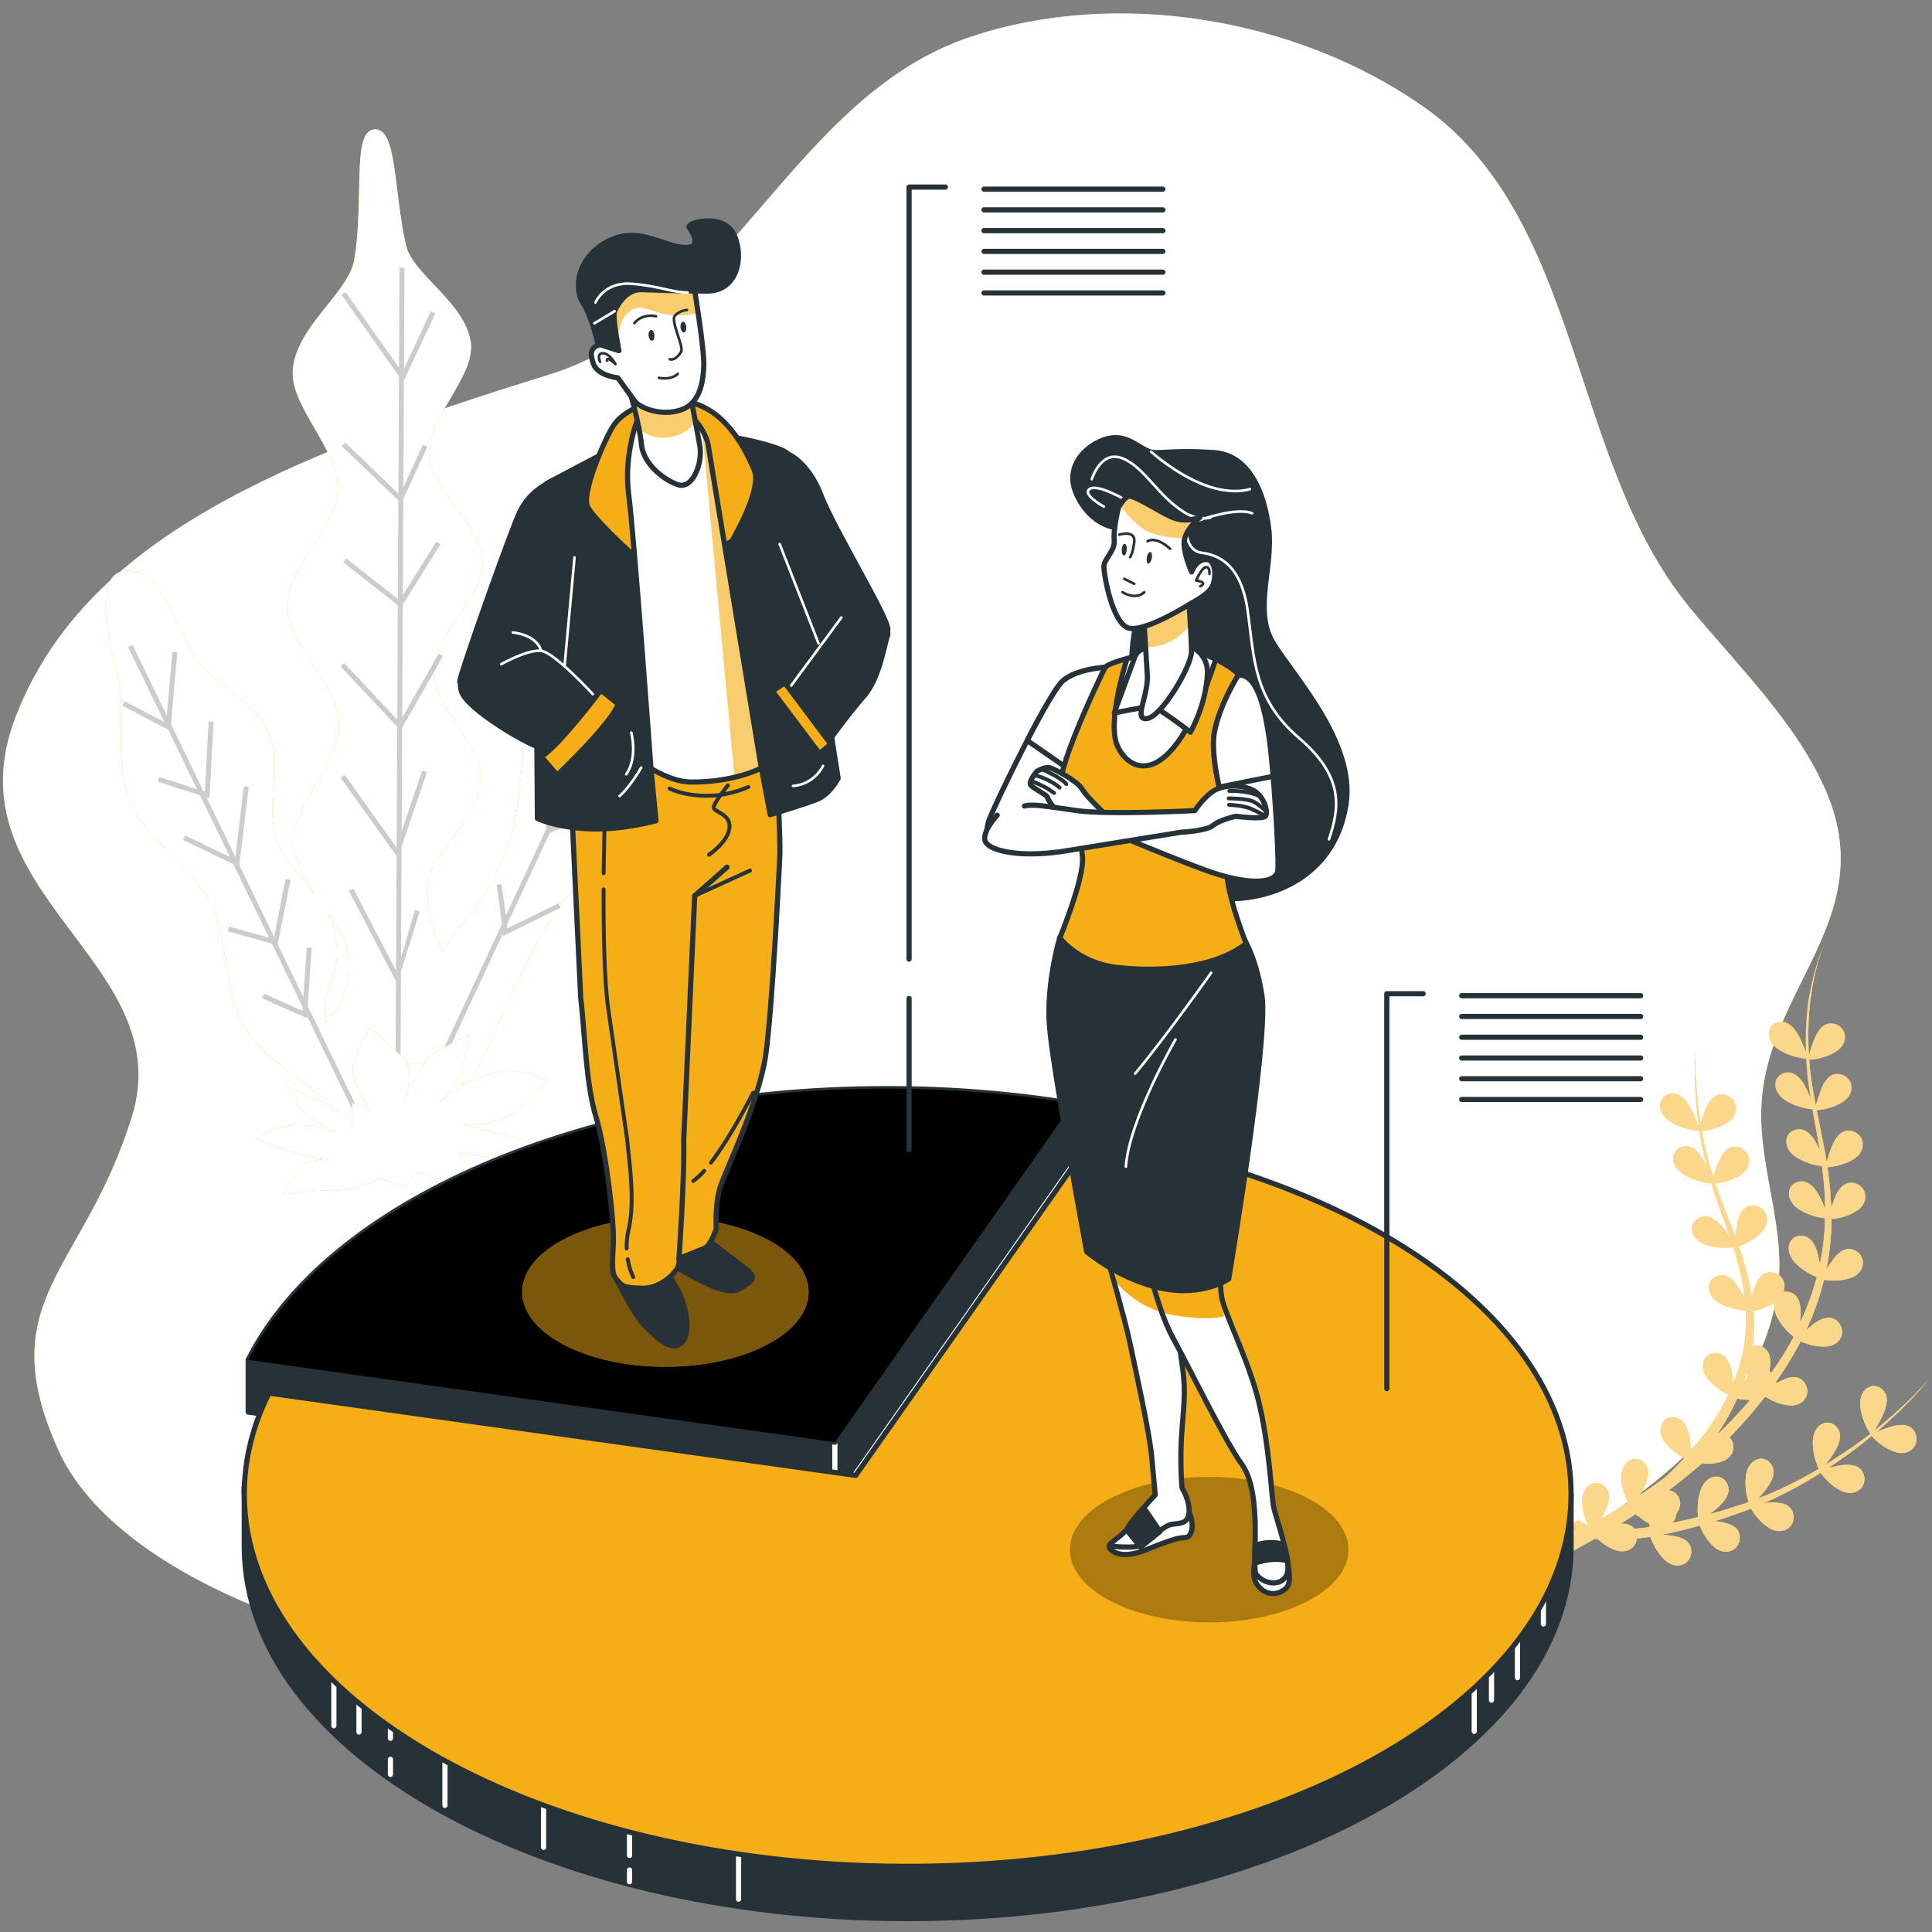 <svg xmlns="http://www.w3.org/2000/svg" xmlns:xlink="http://www.w3.org/1999/xlink" viewBox="0 0 320 320" xmlns:v="https://vecta.io/nano"><rect x="0" y="0" width="320" height="320" fill="#808080" stroke="none"/><style><![CDATA[.B{stroke-linejoin:round}.C{stroke-miterlimit:10}.D{stroke-width:.86}.E{stroke-linecap:round}.F{stroke:#263238}.G{fill:none}.H{fill:#f5ae16}.I{fill:#fff}.J{fill:#263238}.K{stroke-width:.43}.L{opacity:.62}.M{stroke:#fff}.N{stroke-width:.645}]]></style><use xlink:href="#B" class="H"/><use xlink:href="#B" opacity=".7" class="I"/><use xlink:href="#C" class="H"/><use xlink:href="#C" opacity=".5" class="I"/><g opacity=".2"><path d="M69.51 150.97l-.77-.29-2.32 7.95.09-18.39 4.21-12.35-.78-.26-3.41 10.02.08-17.11 6.76-11.86-.71-.41-6.04 10.6.1-18.74 6.25-9.99-.69-.43-5.56 8.86.08-15.89 3.99-8.69-.75-.35-3.23 7.08.09-17.68 5.22-11.15-.74-.35-4.47 9.54.09-16.72-.83-.01-.08 16.55-8.85-12.52-.67.48 9.51 13.45-.09 19.44-8.82-8.46-.57.6 9.38 9-.08 16.31-8.54-6.7-.5.65 9.03 7.09-.09 18.95-8.79-9.36-.6.56 9.38 10-.1 19.71-.06.19-8.55-11.95-.67.48 9.28 12.96-.1 18.97-7.06-13.57-.73.38 7.78 14.95-.11 23.2h.82l.12-24.73zm43.91-45.43l-.37-.74-8.52 4.29 4.29-9.19 9.58-6.27-.45-.68-8.47 5.54 7.11-15.26-.75-.34-6.32 13.55 1.61-14.61-.82-.09-1.87 17.01-4.58 9.83.54-14.96-.83-.03-.6 16.9-5.2 11.15-1.47-10.43-.82.12 1.66 11.68-5.96 12.77-.5-12.81-.82.04.57 14.39-6.64 14.24-.71-5.18-.81.09.85 6.52-10.66 22.88.74.35 10.09-21.65.04.37 9.52-4.68-.36-.73-8.47 4.16-.06-.56 7.11-15.26 9.1-3.62-.3-.76-8.29 3.3L98 123.09l10.41-5.33-.38-.73-9.46 4.85 5.4-11.59zM51.63 157l-.82-.05-.56 8.21-4.25-8.77 2.11-10.65-.81-.16-1.9 9.59-5.75-11.86 1.54-12.97-.81-.1-1.39 11.7-4.78-9.86.48.15.69-12.68-.82-.05-.63 11.63-.22-.07-5.38-11.1 1.04-11.93-.82-.07-.92 10.56-5.67-11.7-.74.36 6.03 12.44-6.59-3.47-.39.73 7.59 3.98 4.77 9.85-6.28-2.03-.25.78 7.03 2.27 4.95 10.21-7.41-3.56-.36.74 8.34 4.01 5.91 12.18-6.62-1.85-.22.79 7.32 2.05 5.09 10.5-.04.61-6.35-2.82-.34.75 7.43 3.29.02-.34 9.75 20.09.73-.36-10.36-21.38z"/></g><use xlink:href="#D" class="H"/><use xlink:href="#D" opacity=".3" class="I"/><g class="H"><use xlink:href="#E"/><use xlink:href="#F"/></g><g opacity=".5" class="I"><use xlink:href="#E"/><use xlink:href="#F"/></g><g class="B C D F J"><path d="M41.11 233.88v-8.65l97.17 13.63v8.65z"/><path d="M138.28 238.86l39.43-56.09v8.65l-39.43 56.09z"/></g><path d="M138.28 238.86v4.9" class="B C D E G M"/><path d="M258.89 246.53c-6.61-23.74-37.36-43-77.73-49.6l-39.43 56.09-97.17-13.63v-8.65s-4.6 13.88-4.1 16.73v8.65c0 34.05 49.19 61.66 109.88 61.66s109.88-27.6 109.88-61.66v-8.65l-1.33-.94z" class="B C D F J"/><path d="M55.3 273.68v12.16m4.16-10.77v11.81m5.21-4.17v5.21m0 3.48v2.49m9.03-9.79v14.94m16.33-4.17v11.11m14.24 3.76v1.94m0-10.91v6.55m18.06-1.64v8.89m121.85-38.42v10.61m2.86-12.9v7.74m4.3-14.34v10.61m4.3-13.76v4.87" class="E G M B C D"/><g class="F H B C D"><path d="M181.16 188.28l-39.43 56.09-97.17-13.63c-2.67 5.32-4.1 10.93-4.1 16.73 0 34.05 49.19 61.66 109.88 61.66s109.88-27.6 109.88-61.66c0-28.04-33.38-51.71-79.06-59.19z"/><use xlink:href="#G"/></g><use xlink:href="#G" opacity=".3"/><path d="M242.11 164.92h29.63m-29.63 3.44h29.63m-29.63 3.44h29.63m-29.63 3.44h29.63m-29.63 3.43h29.63m-29.63 3.44h29.63M229.7 230v-65.41h6.02M162.98 31.33h29.63m-29.63 3.43h29.63m-29.63 3.44h29.63m-29.63 3.44h29.63m-29.63 3.44h29.63m-29.63 3.44h29.63m-42.04 110.34V30.99h6.02m-6.02 159.44v-25.06" class="B C D E F G"/><ellipse cx="200.28" cy="256.67" rx="23.07" ry="12.05" class="H"/><ellipse cx="200.28" cy="256.67" rx="23.07" ry="12.05" opacity=".3"/><ellipse cx="110.21" cy="214" rx="23.73" ry="12.39" class="H"/><ellipse cx="110.21" cy="214" rx="23.73" ry="12.39" opacity=".5"/><path d="M183.92 255.74s-.71.57.57 1.29c1.29.71 3.14.57 5.57-.43s4.43-1.71 5.43-1.86 1.43.14 1.86-1.14c.43-1.29-.43-3.71-.86-3.71s-2.57.57-5.86 2.43c-3.28 1.85-5.28 3.56-6.71 3.42z" class="B C D F I"/><defs><path id="A" d="M183.35 208.16s3 10.43 3.71 13.86 3.43 15.57 3.71 19.43l.57 6.14s-3.86 4.14-4.43 5.29c-.57 1.14-2.57 2.29-3 2.86s3.43.57 4.29.43 4.29-3.14 5.43-3.57 3 .14 3.29-1.86-1.14-4.29-1.14-4.29-.43-4.71 0-9.71.57-7.14 0-10.86c-.57-3.71-.86-6.86-.86-11.14 0-4.29-.14-6.57-.14-6.57s-5 2.85-11.43-.01z"/><path id="B" d="M302.58 131.35c-4.78-11.43-15.07-21.41-22.78-30.8-19.96-24.33-17.65-64.49-44.19-82.99-20.85-14.54-50.39-19.54-74.65-11.53-29.81 9.84-39.77 46.71-70.18 56.08C46.15 75.87 13.7 89.63 2.54 118.88-8.62 148.12 29.92 159.3 21.81 185.1s-23.33 30.1-12.17 55.04 67.95 48.16 169.37 36.98c20.94-2.31 42.48-6.33 62.25-13.72 21.6-8.08 49.15-24.15 53.11-49.22 1.66-10.53-3.16-20.65-2.62-31.16 1.02-19.47 19.48-30.96 10.83-51.67z"/><path id="C" d="M122.26 71.94c-4.36-4.86-10.54 5.88-17.37 18.8-3.75 7.09-12.04 13.58-15.66 22.38-3.52 8.57-2.24 19.12-5.07 26.9-4.16 11.47-7.58 11.69-10.88 17.73-1.46-3.19-2.74-7.05-2.51-11.15.3-5.21 8.76-10.94 8.95-17.54.16-5.65-7.94-11.84-7.91-18.05.04-5.87 8.22-11.95 8.11-17.96-.11-6.05-8.51-11.79-8.8-17.62-.32-6.27 7.44-12.92 6.88-18.48-.68-6.7-9.65-11.41-10.77-16.38-2.05-9.15-1.45-19.66-5.33-19.13-3.66.5-1.56 11.65-3.22 21.57-.92 5.49-9.73 11.12-10.19 18.37-.39 6.07 7.58 12.96 7.45 19.74-.12 6.33-8.36 12.82-8.31 19.38.05 6.52 8.38 12.93 8.54 19.28.17 6.75-7.81 13.56-7.57 19.68.13 3.12 1.81 6.06 3.7 8.85-2.35-2.95-5.39-5.94-6.58-9.58-1.71-5.21.95-12.29-1.21-17.32-2.34-5.44-9.23-8.18-12.03-12.36-3.74-5.58-5.28-13.31-9.75-14.35-6.89-1.6-5.85 6.94-3.18 17.49 1.42 5.59-.86 13.81 2.11 20.84 2.54 6.04 9.98 10.28 13.12 16.46 3.19 6.27 2.26 14.78 5.56 20.3 2.75 4.6 7.25 7.52 10.94 10.19l.22.58c.17.22.51.3.94.28 1.33 1.01 2.51 2.01 3.37 3.08 1.87 2.31-.21 7.32.99 8.42 3.28 3.02 3.46.3 3.26-2.55-.12-1.65 3.72-4.66 3.49-7.12.27-.38.52-.65.72-.72 1.29-.41 7.22 4.08 8.02 2.41.6-1.25-6.59-5.56-6.17-7.19.29-1.12 5.33-1.2 7.75-1.89.07.05.14.1.18.16.7.85 1.06 4.86 3.06 3.94 2.7-1.24 6.35-14.12 13.94-26.81 4.58-7.65 13.77-14.15 18.21-23.16 4.48-9.11 3.98-20.26 6.84-28.6 4.41-12.9 10.16-24.41 6.16-28.87zm-64.55 86.53c.32 6.09-1.75 8.62-3.74 10.96-1.22-6.81 3.54-7.28 1.18-16.17-.2-.76-.54-1.5-.95-2.23 1.8 2.61 3.38 5.08 3.51 7.44zm3.03 20.4c.23.25.27.69.21 1.24l-2.26-1.1c1.01-.29 1.79-.42 2.05-.14z"/><path id="D" d="M58.27 187.52s.72-2.45-4.35-4.84l-6.3-2.75s1.2 3.47 3.82 5.13l3.73 2.43s-3.15-1.37-6.79-1.11-6 2.23-6 2.23 2.74 1.25 6.83 2.46 8.67.78 8.67.78-6.62-.17-7.92 1.22c-1.3 1.4-3.21 4.84-3.21 4.84s4.69-.84 8.21-.69c3.51.15 8.16-2.04 8.16-2.04l3.97 1.62 1.66-2.62s.94-.17 4.09 1.21c3.15 1.37 9 2.65 9 2.65l-5.92-7.08 5.97.87c2.98.44 7.8-.81 7.8-.81s-.46-1.47-3.73-2.43l-9.53-2.37s5.15.63 8.57-1.92 5.61-5.46 5.61-5.46-4.88-2.43-9.48-1.02c-4.61 1.42-8.6 5.02-8.6 5.02s3.01-2.67 3.98-5.94 1.16-5.44 1.16-5.44-5.59 2.35-7.01 4.16-3.81 6.88-3.81 6.88 2.39-5.08-.4-7.68l-5.15-4.62s-2.36 3.63-2.84 6.43c-.49 2.8 3.05 7.4 3.05 7.4l-3.15-1.37-.09 4.86z"/><path id="E" d="M299.57 179.09l-.22-2.3-.13-2.31c-.11-3.08.04-6.16.5-9.21.49-3.03 1.2-6.05 2.46-8.85-1.21 2.83-1.85 5.85-2.27 8.88-.4 3.04-.48 6.11-.31 9.16.26 6.1 2.03 11.99 2.96 18.05.26-.86.56-1.94 1-2.9.68-1.49 1.67-2.67 3.28-2.21 1.98.57 2.44 3.17.19 4.58-1.72 1.08-3.57 1.3-4.35 1.35.19 1.28.35 2.56.47 3.85l.17 2.86c.19-.6.4-1.23.67-1.81.68-1.49 1.67-2.67 3.28-2.21 1.98.57 2.44 3.17.19 4.58-1.56.98-3.23 1.25-4.11 1.33 0 2.8-.29 5.6-.84 8.35.35-.57.73-1.18 1.16-1.72 1.02-1.28 2.26-2.18 3.71-1.35 1.78 1.03 1.6 3.67-.92 4.49-1.77.58-3.48.43-4.35.29a44.94 44.94 0 0 1-2.95 8.34c.43-.38.88-.77 1.35-1.1 1.34-.94 2.79-1.45 3.94-.24 1.42 1.49.49 3.97-2.16 4.05-1.72.05-3.21-.48-4.05-.86-1.04 2.01-2.2 3.95-3.46 5.82-.2.3-.41.58-.61.87.01.1.01.2 0 .3.27-.16.55-.31.82-.45 1.47-.72 2.98-1.01 3.93.37 1.17 1.69-.12 4-2.76 3.67-1.6-.2-2.92-.88-3.72-1.37-.06.02-.12.05-.18.07-1.03 1.33-2.1 2.63-3.22 3.88a84.17 84.17 0 0 1-2.58 2.76c1.23 1.25.74 3.48-1.6 4.09-1.09.28-2.13.3-2.98.23-1.79 1.56-3.63 3.05-5.52 4.48.65.03 1.25.37 1.63 1.03.56 1 .28 1.97-.37 2.87-.03.57-.27 1.09-.67 1.48 1.45-.27 2.89-.6 4.32-.97-.11-.93-.18-2.55.35-4.29.83-2.68 3.4-3.12 4.38-1.38.8 1.41-.09 2.78-1.35 3.95a17.28 17.28 0 0 1-1.51 1.23l1.58-.43c1.33-.37 2.63-.83 3.95-1.24.33-.09.64-.21.96-.34-.29-.89-.66-2.47-.45-4.27.31-2.78 2.75-3.7 4.04-2.18 1.05 1.24.43 2.75-.58 4.14-.44.61-.96 1.19-1.45 1.71l1.35-.53c3.01-1.24 5.92-2.72 8.73-4.38-.37-.77-1.03-2.45-1-4.48.03-2.8 2.37-3.96 3.8-2.58 1.17 1.13.7 2.7-.16 4.17-.47.8-1.06 1.58-1.58 2.25a80.28 80.28 0 0 0 4.68-3.08c.96-.65 1.88-1.37 2.8-2.08-.43-.63-1.41-2.29-1.67-4.45-.33-2.78 1.83-4.23 3.44-3.05 1.3.97 1.05 2.58.38 4.16-.44 1.03-1.05 2.04-1.52 2.85 1.04-.85 2.09-1.7 3.09-2.6 2.08-1.84 4.09-3.77 5.9-5.88-1.75 2.17-3.71 4.16-5.73 6.07-.93.89-1.9 1.72-2.87 2.57.79-.31 1.73-.69 2.66-.92 1.59-.39 3.13-.34 3.76 1.21.78 1.9-.98 3.88-3.48 2.99-1.92-.68-3.25-2.01-3.77-2.59-.89.73-1.77 1.46-2.7 2.14-1.45 1.1-2.95 2.15-4.47 3.15.72-.18 1.53-.37 2.32-.46 1.62-.18 3.14.06 3.58 1.68.53 1.99-1.47 3.72-3.84 2.52-1.71-.87-2.82-2.24-3.31-2.93-2.77 1.74-5.64 3.32-8.64 4.66l-.91.39c.53-.07 1.08-.12 1.62-.12 1.63-.02 3.12.38 3.39 2.03.33 2.03-1.84 3.55-4.07 2.12-1.55-1-2.51-2.4-2.95-3.17-.31.13-.63.26-.95.37-1.32.46-2.64.97-3.97 1.39l-1.15.35c.42.03.85.08 1.26.16 1.61.29 3 .96 2.95 2.63-.06 2.06-2.47 3.15-4.4 1.32-1.21-1.15-1.88-2.53-2.21-3.4-1.51.43-3.03.83-4.57 1.16l-1.76.37c.64.03 1.32.09 1.96.2 1.61.29 3 .96 2.95 2.63-.06 2.06-2.47 3.15-4.4 1.32-1.42-1.36-2.1-3.04-2.36-3.82-.75.12-1.5.23-2.26.31-.12 1.51-1.73 2.64-3.75 1.82-1.11-.45-2.01-1.12-2.66-1.72a7.61 7.61 0 0 1-.47-.07l-.08-.01c-4.26 2.44-8.65 4.64-13.13 6.64-2.83 1.26-5.69 2.44-8.59 3.53-2.91 1.09-5.81 2.1-8.85 2.98l-.78-2.97c2.87-.76 5.79-1.72 8.65-2.72a154.02 154.02 0 0 0 8.51-3.29 148.48 148.48 0 0 0 10.99-5.16c-.01 0-.01-.01-.02-.01-.18-.12-.36-.2-.55-.35-.2-.15-.33-.23-.61-.56l1.66-1.19c-.01-.01-.01-.02-.02-.03l.02.02.04.04.13.11c.08.08.22.14.33.22.25.13.5.28.8.37l.33.12a10.25 10.25 0 0 1-.97-3.6c-.21-2.79 2.02-4.15 3.57-2.89 1.26 1.02.93 2.63.19 4.17-.21.44-.45.87-.7 1.29l1.16-.66a115.89 115.89 0 0 0 3.36-2.05c-.43-.86-.97-2.22-1.09-3.85-.21-2.79 2.02-4.15 3.57-2.89 1.26 1.02.93 2.63.19 4.17-.21.45-.46.89-.72 1.31.8-.52 1.59-1.05 2.37-1.6l1.72-1.24c.74-.67 1.45-1.36 2.15-2.07l1.13-1.19c-.84-.45-1.97-1.18-2.96-2.32-1.84-2.11-.86-4.53 1.13-4.45 1.62.07 2.32 1.55 2.65 3.23.15.76.23 1.57.28 2.3 1.54-1.77 2.95-3.64 4.19-5.63.73-1.17 1.4-2.38 1.99-3.62a10.38 10.38 0 0 1-3.21-2.45c-1.84-2.11-.86-4.53 1.13-4.45 1.62.07 2.32 1.55 2.65 3.23a16.51 16.51 0 0 1 .24 1.82 30 30 0 0 0 1.3-3.92c.69-2.68.94-5.45.79-8.23-.93-.05-2.55-.26-4.18-1.1-2.49-1.28-2.48-3.89-.6-4.55 1.53-.54 2.73.58 3.66 2.01.36.55.67 1.14.95 1.71 0-.02 0-.03-.01-.05-.31-2.88-.99-5.7-1.88-8.47-.88.11-2.62.21-4.47-.4-2.66-.87-3.07-3.44-1.32-4.4 1.42-.78 2.78.13 3.93 1.41.45.5.87 1.05 1.25 1.58-1.01-2.88-2.12-5.76-3.01-8.71-.02-.03-.02-.05-.03-.07-.75-.05-2.67-.31-4.55-1.45-2.39-1.46-2.19-4.06-.26-4.59 1.57-.42 2.68.78 3.5 2.28.23.42.44.86.63 1.3-.52-2.04-.95-4.1-1.26-6.18h-.21c.01-.02.02-.05.02-.07-.72-.05-2.68-.29-4.59-1.46-2.39-1.46-2.19-4.06-.26-4.59 1.57-.42 2.68.78 3.5 2.28.63 1.15 1.1 2.48 1.47 3.39a56.27 56.27 0 0 1-.29-2.27c-.39-3.49-.5-7-.46-10.51.06 4.02.35 8.05.98 12.02.23-.79.51-1.71.89-2.54.68-1.49 1.67-2.67 3.28-2.21 1.98.57 2.44 3.17.19 4.58-1.59 1-3.3 1.26-4.16 1.33a56.98 56.98 0 0 0 1.84 7.5c.02.08.05.15.07.23.25-.83.54-1.84.95-2.74.68-1.49 1.67-2.67 3.28-2.21 1.98.57 2.44 3.17.19 4.58-1.56.98-3.23 1.25-4.11 1.33.97 2.91 2.16 5.75 3.26 8.64.05.14.11.28.16.43.04-.76.1-1.62.26-2.42.31-1.6 1-2.98 2.67-2.91 2.06.09 3.11 2.52 1.25 4.41-1.3 1.32-2.87 1.98-3.7 2.26.96 2.74 1.72 5.57 2.11 8.48 0 .03.01.06.01.09.13-.57.29-1.16.5-1.71.56-1.53 1.46-2.78 3.1-2.45 1.49.31 2.23 1.79 1.66 3.18a2.05 2.05 0 0 1 1.01.03c1.57.43 1.91 2.03 1.86 3.74-.01.45-.06.9-.11 1.34 1.16-2.44 2.1-4.97 2.79-7.58-.88-.35-2.29-1.06-3.53-2.31-1.96-2-1.14-4.47.86-4.51 1.62-.03 2.41 1.4 2.84 3.06a16.42 16.42 0 0 1 .33 1.67c.52-2.51.82-5.08.87-7.65-.89-.1-2.58-.42-4.23-1.42-2.39-1.46-2.19-4.06-.26-4.59 1.57-.42 2.68.78 3.5 2.28.39.72.72 1.5 1 2.22-.01-1.03-.05-2.07-.11-3.1a78.17 78.17 0 0 0-.41-4.02c-.91-.11-2.55-.43-4.15-1.41-2.39-1.46-2.19-4.06-.26-4.59 1.57-.42 2.68.78 3.5 2.28.19.35.37.72.53 1.09-.37-2.32-.81-4.64-1.23-6.96l-.61-4.48zm-9.94 48.9c-.11-.21-.21-.42-.3-.64a22.09 22.09 0 0 1-.51 1.57c.17-.22.34-.43.53-.63.09-.11.19-.21.28-.3zm-16.39 24.94c-.01-.17-.01-.35-.02-.54a9.48 9.48 0 0 1-1.96-1.38l-.11.08-.21-.32-2.49 1.6c.9-.03 1.71.18 2.22.85.87-.07 1.72-.17 2.57-.29zm12.47-17.39a37.56 37.56 0 0 1-1.2 1.89c.05-.01.11-.02.16-.02a86.23 86.23 0 0 0 3.14-3.2 67.04 67.04 0 0 0 2.08-2.35c-.88.01-1.63-.1-2.15-.21-.61 1.34-1.29 2.64-2.03 3.89zm8.67-17.33c-.48-.91-.59-1.77-.43-2.47-1.32.86-2.71 1.21-3.52 1.35.15 1.96.1 3.95-.16 5.91.47-.18 1-.18 1.54.06 1.48.66 1.58 2.3 1.26 3.98 0 .03-.01.05-.02.08.03.02.06.03.09.05.09.06.17.13.25.19l.15-.21a53.65 53.65 0 0 0 3.56-5.73c-.74-.58-1.89-1.65-2.72-3.21z"/><path id="F" d="M302.17 156.42c-1.21 2.83-1.85 5.85-2.27 8.88-.4 3.04-.48 6.11-.31 9.16l.02.34c.26-.87.57-2 1.02-2.99.68-1.49 1.67-2.67 3.28-2.21 1.98.57 2.44 3.17.19 4.58-1.79 1.13-3.74 1.32-4.45 1.35.18 2.53.6 5.02 1.08 7.51l.98-2.86c.68-1.49 1.67-2.67 3.28-2.21 1.98.57 2.44 3.17.19 4.58-1.67 1.05-3.47 1.29-4.28 1.34l1.65 8.59c.26-.86.56-1.94 1-2.9.68-1.49 1.67-2.67 3.28-2.21 1.98.57 2.44 3.17.19 4.58-1.72 1.08-3.57 1.3-4.35 1.35l.47 3.85.17 2.86.67-1.81c.68-1.49 1.67-2.67 3.28-2.21 1.98.57 2.44 3.17.19 4.58-1.56.98-3.23 1.25-4.11 1.33 0 2.8-.29 5.6-.84 8.35l1.16-1.72c1.02-1.28 2.26-2.18 3.71-1.35 1.78 1.03 1.6 3.67-.92 4.49-1.77.58-3.48.43-4.35.29a44.94 44.94 0 0 1-2.95 8.34l1.35-1.1c1.34-.94 2.79-1.45 3.94-.24 1.42 1.49.49 3.97-2.16 4.05-1.72.05-3.21-.48-4.05-.86-1.04 2.01-2.2 3.95-3.46 5.82l-.61.87c.01.1.01.2 0 .3l.82-.45c1.47-.72 2.98-1.01 3.93.37 1.17 1.69-.12 4-2.76 3.67-1.6-.2-2.92-.88-3.72-1.37l-.18.07-3.22 3.88-2.58 2.76c1.23 1.25.74 3.48-1.6 4.09-1.09.28-2.13.3-2.98.23l-5.52 4.48c.65.03 1.25.37 1.63 1.03.56 1 .28 1.97-.37 2.87-.03.57-.27 1.09-.67 1.48l4.32-.97c-.11-.93-.18-2.55.35-4.29.83-2.68 3.4-3.12 4.38-1.38.8 1.41-.09 2.78-1.35 3.95a17.28 17.28 0 0 1-1.51 1.23l1.58-.43 3.95-1.24c.33-.09.64-.21.96-.34-.29-.89-.66-2.47-.45-4.27.31-2.78 2.75-3.7 4.04-2.18 1.05 1.24.43 2.75-.58 4.14-.44.61-.96 1.19-1.45 1.71l1.35-.53c3.01-1.24 5.92-2.72 8.73-4.38-.37-.77-1.03-2.45-1-4.48.03-2.8 2.37-3.96 3.8-2.58 1.17 1.13.7 2.7-.16 4.17-.47.8-1.06 1.58-1.58 2.25l4.68-3.08 2.8-2.08c-.43-.63-1.41-2.29-1.67-4.45-.33-2.78 1.83-4.23 3.44-3.05 1.3.97 1.05 2.58.38 4.16-.44 1.03-1.05 2.04-1.52 2.85l3.09-2.6c2.08-1.84 4.09-3.77 5.9-5.88-1.75 2.17-3.71 4.16-5.73 6.07l-2.87 2.57 2.66-.92c1.59-.39 3.13-.34 3.76 1.21.78 1.9-.98 3.88-3.48 2.99-1.92-.68-3.25-2.01-3.77-2.59l-2.7 2.14-4.47 3.15 2.32-.46c1.62-.18 3.14.06 3.58 1.68.53 1.99-1.47 3.72-3.84 2.52-1.71-.87-2.82-2.24-3.31-2.93-2.77 1.74-5.64 3.32-8.64 4.66l-.91.39c.53-.07 1.08-.12 1.62-.12 1.63-.02 3.12.38 3.39 2.03.33 2.03-1.84 3.55-4.07 2.12-1.55-1-2.51-2.4-2.95-3.17l-.95.37-3.97 1.39-1.15.35c.42.03.85.08 1.26.16 1.61.29 3 .96 2.95 2.63-.06 2.06-2.47 3.15-4.4 1.32-1.21-1.15-1.88-2.53-2.21-3.4l-4.57 1.16-1.76.37c.64.03 1.32.09 1.96.2 1.61.29 3 .96 2.95 2.63-.06 2.06-2.47 3.15-4.4 1.32-1.42-1.36-2.1-3.04-2.36-3.82l-2.26.31c-.12 1.51-1.73 2.64-3.75 1.82-1.11-.45-2.01-1.12-2.66-1.72l-.47-.07-.08-.01c-4.26 2.44-8.65 4.64-13.13 6.64-2.83 1.26-5.69 2.44-8.59 3.53-2.91 1.09-5.81 2.1-8.85 2.98l-.78-2.97c2.87-.76 5.79-1.72 8.65-2.72a154.02 154.02 0 0 0 8.51-3.29 148.48 148.48 0 0 0 10.99-5.16c-.01 0-.01-.01-.02-.01-.18-.12-.36-.2-.55-.35-.2-.15-.33-.23-.61-.56l1.66-1.19c-.01-.01-.01-.02-.02-.03l.02.02.04.04.13.11c.08.08.22.14.33.22.25.13.5.28.8.37l.33.12a10.25 10.25 0 0 1-.97-3.6c-.21-2.79 2.02-4.15 3.57-2.89 1.26 1.02.93 2.63.19 4.17-.21.44-.45.87-.7 1.29l1.16-.66a115.89 115.89 0 0 0 3.36-2.05c-.43-.86-.97-2.22-1.09-3.85-.21-2.79 2.02-4.15 3.57-2.89 1.26 1.02.93 2.63.19 4.17-.21.45-.46.89-.72 1.31.8-.52 1.59-1.05 2.37-1.6l1.72-1.24c.74-.67 1.45-1.36 2.15-2.07l1.13-1.19c-.84-.45-1.97-1.18-2.96-2.32-1.84-2.11-.86-4.53 1.13-4.45 1.62.07 2.32 1.55 2.65 3.23.15.76.23 1.57.28 2.3 1.54-1.77 2.95-3.64 4.19-5.63.73-1.17 1.4-2.38 1.99-3.62a10.38 10.38 0 0 1-3.21-2.45c-1.84-2.11-.86-4.53 1.13-4.45 1.62.07 2.32 1.55 2.65 3.23a16.51 16.51 0 0 1 .24 1.82 30 30 0 0 0 1.3-3.92c.69-2.68.94-5.45.79-8.23-.93-.05-2.55-.26-4.18-1.1-2.49-1.28-2.48-3.89-.6-4.55 1.53-.54 2.73.58 3.66 2.01.36.55.67 1.14.95 1.71 0-.02 0-.03-.01-.05-.31-2.88-.99-5.7-1.88-8.47-.88.11-2.62.21-4.47-.4-2.66-.87-3.07-3.44-1.32-4.4 1.42-.78 2.78.13 3.93 1.41.45.5.87 1.05 1.25 1.58-1.01-2.88-2.12-5.76-3.01-8.71-.02-.03-.02-.05-.03-.07-.75-.05-2.67-.31-4.55-1.45-2.39-1.46-2.19-4.06-.26-4.59 1.57-.42 2.68.78 3.5 2.28.23.42.44.86.63 1.3-.52-2.04-.95-4.1-1.26-6.18h-.21c.01-.02.02-.05.02-.07-.72-.05-2.68-.29-4.59-1.46-2.39-1.46-2.19-4.06-.26-4.59 1.57-.42 2.68.78 3.5 2.28.63 1.15 1.1 2.48 1.47 3.39a56.27 56.27 0 0 1-.29-2.27c-.39-3.49-.5-7-.46-10.51.06 4.02.35 8.05.98 12.02.23-.79.51-1.71.89-2.54.68-1.49 1.67-2.67 3.28-2.21 1.98.57 2.44 3.17.19 4.58-1.59 1-3.3 1.26-4.16 1.33a56.98 56.98 0 0 0 1.84 7.5c.02.08.05.15.07.23.25-.83.54-1.84.95-2.74.68-1.49 1.67-2.67 3.28-2.21 1.98.57 2.44 3.17.19 4.58-1.56.98-3.23 1.25-4.11 1.33.97 2.91 2.16 5.75 3.26 8.64.05.14.11.28.16.43.04-.76.1-1.62.26-2.42.31-1.6 1-2.98 2.67-2.91 2.06.09 3.11 2.52 1.25 4.41-1.3 1.32-2.87 1.98-3.7 2.26.96 2.74 1.72 5.57 2.11 8.48 0 .03.01.06.01.09.13-.57.29-1.16.5-1.71.56-1.53 1.46-2.78 3.1-2.45 1.49.31 2.23 1.79 1.66 3.18a2.05 2.05 0 0 1 1.01.03c1.57.43 1.91 2.03 1.86 3.74-.01.45-.06.9-.11 1.34 1.16-2.44 2.1-4.97 2.79-7.58-.88-.35-2.29-1.06-3.53-2.31-1.96-2-1.14-4.47.86-4.51 1.62-.03 2.41 1.4 2.84 3.06a16.42 16.42 0 0 1 .33 1.67c.52-2.51.82-5.08.87-7.65-.89-.1-2.58-.42-4.23-1.42-2.39-1.46-2.19-4.06-.26-4.59 1.57-.42 2.68.78 3.5 2.28.39.72.72 1.5 1 2.22-.01-1.03-.05-2.07-.11-3.1a78.17 78.17 0 0 0-.41-4.02c-.91-.11-2.55-.43-4.15-1.41-2.39-1.46-2.19-4.06-.26-4.59 1.57-.42 2.68.78 3.5 2.28.19.35.37.72.53 1.09-.36-2.25-.79-4.5-1.19-6.75-.83-.08-2.64-.36-4.41-1.44-2.39-1.46-2.19-4.06-.26-4.59 1.57-.43 2.68.78 3.5 2.28.32.59.6 1.22.85 1.83-.16-.95-.3-1.9-.42-2.86-.11-.76-.15-1.53-.22-2.3-.05-.44-.07-.87-.09-1.31-.81-.07-2.66-.35-4.44-1.44-2.39-1.46-2.19-4.06-.26-4.59 1.57-.42 2.68.78 3.5 2.28.47.86.85 1.81 1.16 2.61-.1-3.03.05-6.07.5-9.07.58-2.9 1.29-5.92 2.55-8.73zm-33.71 95.94c.9-.03 1.71.18 2.22.85.85-.06 1.71-.16 2.56-.28-.01-.17-.01-.35-.02-.54a9.48 9.48 0 0 1-1.96-1.38l-.11.08-.21-.32a87.59 87.59 0 0 1-2.48 1.59zm17.25-16.82a37.56 37.56 0 0 1-1.2 1.89c.05-.01.11-.02.16-.02a86.23 86.23 0 0 0 3.14-3.2 67.04 67.04 0 0 0 2.08-2.35c-.88.01-1.63-.1-2.15-.21-.61 1.34-1.29 2.64-2.03 3.89zm3.12-6.62c.17-.22.34-.43.53-.63.09-.1.19-.2.28-.3-.11-.21-.21-.42-.3-.64-.16.53-.33 1.05-.51 1.57zm5.55-10.71c-.48-.91-.59-1.77-.43-2.47-1.32.86-2.71 1.21-3.52 1.35.15 1.96.1 3.95-.16 5.91.47-.18 1-.18 1.54.06 1.48.66 1.58 2.3 1.26 3.98 0 .03-.01.05-.02.08.03.02.06.03.09.05.09.06.17.13.25.19l.15-.21a53.65 53.65 0 0 0 3.56-5.73c-.74-.58-1.89-1.65-2.72-3.21z"/><path id="G" d="M177.71 182.77c-9.78-1.6-20.12-2.46-30.82-2.46-50.35 0-92.79 19-105.78 44.93l97.17 13.63 39.43-56.1z"/><path id="H" d="M184.88 212.36s3.24 4.32 9.19 5.41c5.95 1.08 8.65.27 8.65.27l-.54-5.41-17.84-4.32.54 4.05z"/></defs><use xlink:href="#A" class="I"/><clipPath id="I"><use xlink:href="#A"/></clipPath><use xlink:href="#H" clip-path="url(#I)" class="H L"/><g class="B C D F"><use xlink:href="#A" class="E G"/><path d="M186.78 253.6l2.14 2.65 3.22-2.59-2.5-3.64c-.01 0-2.44 1.72-2.86 3.58z" class="J"/><path d="M207.83 258.9s-.62 2.12.38 3.55 2.71 2 4.29 1c1.04-.66 1.36-1.27.75-4.92-.62-3.65-4.8-2.32-5.42.37z" class="I"/></g><defs><path id="J" d="M190.49 210.88s1.57 6.71 3.86 10.86c2.29 4.14 8.57 17 11.29 20.72 3.66 5 1.56 17.15 2.43 18.29 1.43 1.86 4.43 2 5.14-.14s-2-9.57-2.29-11.14-.71-10.29-2.43-17.29c-1.71-7-5.72-14.67-6.15-17.39-.43-2.71 0-4.76 0-4.76l-12.29.29"/></defs><use xlink:href="#J" class="I"/><clipPath id="K"><use xlink:href="#J"/></clipPath><use xlink:href="#H" clip-path="url(#K)" class="H L"/><g class="B C D F"><use xlink:href="#J" class="E G"/><path d="M213.24 258.53c-.11-.81-.3-1.74-.54-2.69-1.04-.34-2.75-.61-4.83.13l-.04 2.93c1.27-.42 3.48-.96 5.41-.37zm-37.72-103.2s-2.26 7.53-1.69 14.68c.56 7.15 6.16 37.31 6.16 37.31s5.27 4.52 12.23 6.02c6.96 1.51 11.29-1.51 11.29-1.51s6.64-39.57 5.51-46.91-3.58-10.35-3.58-10.35l-29.92.76z" class="J"/></g><path d="M200.61 161.12s-7.45 10.53-12.59 16.7m6.68-5.65s-7.71 13.36-8.22 21.07" class="E G K M B C"/><path d="M184.93 87.39s-4.14-.19-6.59-5.46 2.63-9.03 5.83-9.41 5.08 2.45 7.15 2.45 4.14-.38 9.79 0 8.28 6.4 9.03 12.61-2.45 13.36.56 18.63 13.93 16.56 12.23 27.1c-1.69 10.54-9.97 14.68-16.94 15.43-6.96.75-9.97-2.26-11.67-6.4-1.69-4.14-5.46-22.4-6.4-26.16s-.56-11.48.94-15.24c1.51-3.76 1.13-10.73 1.51-12.8.4-2.07-5.44-.75-5.44-.75z" class="B C D F J"/><g class="E G K M B C"><path d="M186.1 82.64s-4.36-2.55-5.64-1.64c-1.27.91 2.36 2.91 2.36 2.91m7.83-9.09s4 3.64 8.73 5.46 7.64.73 7.64.73m-8.73 5.27s6.36-2.36 9.09-1.27m-10.91 2.36s-.18 3.82 2.55 4.18 6.55 1.82 7.64 9.64.91 14.55 8.55 21.09c7.64 6.55 6.55 11.82 4.91 16.73"/><path d="M200.47 85.74s-2.02.55-4.36-.91c-4.36-2.73-6.55-7.46-10.18-8.91-3.64-1.45-5.09 3.46-5.09 3.46"/></g><g class="D F I B C"><path d="M183.05 110.54s-4.64.2-7 2.23-11.48 20.82-12.27 23.18.11 3.71 1.13 3.71c1.01 0 6.41-3.04 7.99-4.61s7.76-13.62 9.34-16.54 2.86-8.29.81-7.97z"/><path d="M177.37 127.66l4.87-9.15c1.58-2.93 2.86-8.28.81-7.97 0 0-4.64.2-7 2.23-1.06.91-3.49 5.21-5.91 9.88l7.23 5.01z"/></g><path d="M190.02 108.28s-6.4 1.32-6.96 2.26-7.72 16-7.34 19.39 3.76 8.85 3.58 12.8c-.19 3.95-3.76 12.61-3.76 12.61s3.01 4.14 9.41 4.89 16 .38 21.46-3.95c0 0-3.2-7.9-3.2-12.05 0-4.14.38-10.92.38-10.92s2.82-19.2 2.26-20.7c-.56-1.51-5.65-4.52-8.47-4.71-2.85-.18-7.36.38-7.36.38z" class="B C D F H"/><g class="I B C D F"><path d="M201.36 109.2c-1.41-.69-2.88-1.22-4.01-1.29-2.82-.19-7.34.38-7.34.38l-3.33.79c-.61 1.95-3.07 10.27-1.75 14.07 1.47 4.2 8.78 9.64 16.43-13.95z"/><path d="M190.77 107.34s-2.07-.38-2.82 1.51l-3.39 9.22 6.02-1.13c.75-.19 6.59 4.33 6.59 4.33s2.63-4.52 2.82-9.79-7.53-6.4-9.22-4.14z"/></g><defs><path id="L" d="M189.45 102.45l.56 9.03c.37 3.57-2.45 7.9 0 7.53 2.45-.38 7.34-8.66 7.34-11.1s-.56-10.16-.56-10.16l-7.34 4.7z"/></defs><use xlink:href="#L" class="I"/><clipPath id="M"><use xlink:href="#L"/></clipPath><path d="M189.68 107.19c.98.04 2.34-.09 3.85-.78 1.47-.67 2.73-1.86 3.64-2.9l-.38-5.77-7.34 4.71.23 4.74z" clip-path="url(#M)" class="H L"/><use xlink:href="#L" class="B C D E F G"/><defs><path id="N" d="M198.74 85.67s-2.22 1.03-4.62 0c-2.39-1.03-6.5-3.93-7.35-3.42s-1.54 1.88-1.54 1.88-.85 3.42-.68 5.3-1.71 3.08-1.71 4.45 1.37 9.06 3.93 10.09 10.6-4.1 10.6-4.1 2.74-1.37 3.42-2.74.68-4.45-1.03-4.45-2.39 2.05-2.39 2.05-1.54-3.42-1.2-5.3 2.57-3.76 2.57-3.76z"/></defs><use xlink:href="#N" class="I"/><clipPath id="O"><use xlink:href="#N"/></clipPath><path d="M190.39 88.14c1.91.78 4.13 1.01 5.83 1.06.47-1.8 2.51-3.53 2.51-3.53s-2.22 1.03-4.62 0c-2.39-1.03-6.5-3.93-7.35-3.42-.54.32-1.01.99-1.29 1.44 1.38 1.8 3.16 3.73 4.92 4.45z" clip-path="url(#O)" class="H L"/><g class="B C E F G"><use xlink:href="#N" class="D"/><path d="M185.38 88.55s2.76-.83 2.49 1.24c-.28 2.07-.69 2.49-.69 2.49m-1.24 5.81s2.07 1.38 3.59 0" class="K"/></g><path d="M186.63 91.06c-.04.53-.25.95-.48.94s-.38-.46-.35-.99c.04-.53.25-.95.48-.94.23.02.38.46.35.99zm4.14 1.4c-.1.53-.36.92-.59.88s-.33-.5-.23-1.03.36-.92.59-.88c.22.05.33.51.23 1.03z" class="J"/><g class="B C F"><path d="M190.08 89.65s1.24-.97 3.73 1.24m-7.6 4.98l1.66.83m12.45-1.66s.14-1.11-.55-1.11-1.66 2.21-1.66 2.21 2.07.28.69.97" class="E G K"/><g class="D I"><path d="M205.07 111.86s-3.2 5.08-3.95 9.6 1.88 12.99 1.88 12.99-10.54 1.69-15.62 1.69-6.96.19-6.96.19 11.86 5.08 19.01 7.72c7.15 2.63 12.05 2.45 12.23 0 .19-2.45-.75-17.32-1.51-22.21-.75-4.9-2.07-10.36-5.08-9.98z"/><path d="M210.15 121.83c-.75-4.89-2.07-10.35-5.08-9.97 0 0-3.2 5.08-3.95 9.6-.41 2.47.19 6.11.82 8.91l8.93-1.79c-.23-2.76-.48-5.23-.72-6.75zm-27.12 12.99s-3.04-2.81-3.83-4.16-4.5-3.26-5.29-3.49-2.14.56-2.14.56-1.58 1.8-1.01 2.36c.56.56 2.59 1.58 2.7 1.91.11.34 1.01 2.25 3.04 3.15s4.84 1.13 4.84 1.13l1.69-1.46z"/></g><path d="M170.99 129.42s1.91.79 2.59 1.24l1.01.68m-3.15-2.93s2.36.56 4.05 2.03m-2.93-3.04s3.38 1.46 4.05 2.48" class="E G N"/><path d="M165.17 135.01s-2.82 3.01-1.88 4.52 6.21 2.63 13.74 1.32l18.63-3.01s4.14-.19 5.27-1.13 3.76-1.51 3.76-1.51 4.33.56 4.89 0-.19-3.39-2.07-4.33-4.89-.94-6.59.19c-1.69 1.13-3.01 3.2-3.01 3.2s-14.3.75-19.57 0-7.34-1.13-8.66-.75" class="D E I"/><path d="M203.57 133.31s2.19.05 3.54.61 2.48 1.27 2.48 1.27m-6.08-2.95s3.15 0 4.16.56 1.91 1.46 1.91 1.46m-5.96-3.26s3.15-.11 5.06.9" class="G N E"/><path d="M116.92 205.11l6.82 5.24c1.6 1.3.75 1.89-1.16 3.06-1.91 1.16-5.15-.62-7.78-1.97s-4.64-2.87-4.64-2.87 3.46-3.59 6.76-3.46zm-14.75 6.86s2.87 5.91 4.66 7.63c1.79 1.73 4.37 4.52 6.1 2.73s.45-6.19-.31-7.87-2.51-4.44-2.51-4.44l-7.94 1.95z" class="D J"/><path d="M94.38 127.49l1.8 37.71c.76 6.85.88 14.3 2.52 19.75 1.64 5.44 3.03 17.29 2.89 20.8s-.41 5.15.58 6.23c.99 1.07.98 1.28 4.08 1.4s5.48-2.47 5.92-3.28.27-1.64.27-1.64l4.2-1.69c1.05-.37 1.99-3.23 1.99-3.23s-.25-4.15.69-7c.94-2.86 6.35-14.02 7.48-21.62 1.13-7.61 2.31-31.96 2.38-33.61s-.56-16.98-.56-16.98l-27.29-.26c-4.32-.2-7.04-4.65-6.95 3.42z" class="D H"/><g class="E G"><path d="M120.42 143.63l-5.36 4.75-1.82 40.46c.17 6-.78 19.61-.78 19.61" class="D"/><g class="N"><path d="M103.97 208.58c.31 1.81.92 2.94.92 2.94m-4.92-64.21c-.02 7.21.13 15.23.75 19.58l3.13 21.66c.52 4.96 1.31 10.7.26 15.14-.26 1.11-.34 2.15-.32 3.1m-3.59-74.35l-.22 12.17m20.58-14.52s-2.35 2.87-2.35 3.65 2.87 1.04 2.61 3.39-3.39 4.44-3.39 4.44"/><path d="M110.9 130.61s5.74 2.87 13.05-.26m-8.89 18.03l9.16-4.19m-7.58 49.74c-.63.71-1.25 1.29-1.82 1.67m9.92-14.61s-3.56 7.11-6.98 11.58"/></g></g><g class="D J"><path d="M130.34 75.09s3.49 1.32 5.62 6.91c2.14 5.59 11.18 20.3 11.1 22.27s-2.48 3.05-4.9 4.52c-2.42 1.48-4.73.2-6.06-.83-1.33-1.04-3.71-10.57-4.4-17.67l-1.36-15.2z"/><path d="M101.08 74.51l-10.04 5.3c-1.6.72-2.27 2.66-2.33 4.23s.3 51.52.3 51.52 3.09 1.5 8.58 1.72c5.5.22 11.06-1.33 11.06-1.33l-.83-8.68-2.38-53.57 10.43-.17 10.24 53.68 1.46 7.73s6.53-1.98 7.97-2.63c2-.9 3.28-3.41 3.28-3.41l-8.46-53.81c-.55-1-11.44-4-20.11-3.36-8.69.64-9.17 2.78-9.17 2.78z"/><g class="E"><path d="M90.23 80.37s-2.61 1.27-4.11 4.36-9.92 26.93-9.97 28.11 3.61 3.09 5.55 3.76 7.55-6.97 7.55-6.97l3.76-10.47"/><path d="M80.17 105.72s-5.35 6.08-3.52 9.3c1.84 3.22 12.4 9.34 13.79 9s7.3-5.61 6.95-6.6c-.35-1-13.1-11.73-13.1-11.73m58.73-3.55c1.77.07 4.43 2.34 4 3.11-.42.77-1.26 7.03-3.94 10.06-2.68 3.04-5.8 7.43-5.8 7.43s-1.48-2.42-3.37-4.26-2.95-4.84-2.95-4.84l4.61-7.09s3.09-3.42 4.85-3.34"/></g></g></g><g class="G K M B C E"><path d="M98.2 114.98s-6.35-6.91-8.56-7.18c-2.21-.28-6.63 2.21-6.63 2.21m1.93-5.25s3.87.28 4.7 3.04"/><path d="M95.16 92.33l-1.65 17.96m35.63-20.17l6.43 16.44m-4.6 7.09l8.39-11.37m-34.8 19.06s1.1 4.14-.83 6.91m2.48-1.11s-1.93 3.32-3.59 4.7m33.7-4.98s-1.38 3.04-4.97 3.32"/></g><path d="M107.08 66.89s-3.97 1.02-5.66 3.9-5.17 11.2-4.07 13.21 6.41 6.94 7.36 7.76 15.76-.75 16.6-2.28c.85-1.54 4.87-8.65 3.61-11.65s-4.34-9.41-9.98-11.01c-5.63-1.61-7.86.07-7.86.07zm-7.55 47.43s-7.06 9.35-9.88 11.01l2.63 3.05s8.99-8.49 10.1-11.78l-2.85-2.28zm30.46-1.23l7.63 10.17-1.89 1.57-7.8-10.36z" class="D F H B C"/><defs><path id="P" d="M105.83 68.81s-2.61 6.19-1.7 13.1 3.69 45.36 3.69 45.36 3.41 2.22 6.55 2.26c7.23.08 11.73-2.31 11.73-2.31l-8.86-53.83s-2.39-9.14-11.41-4.58z"/></defs><use xlink:href="#P" class="I"/><clipPath id="Q"><use xlink:href="#P"/></clipPath><path d="M116.3 71.21l5.33 57.36 4.47-1.36-8.86-53.83c0 .01-.26-.99-.94-2.17z" clip-path="url(#Q)" class="H L"/><use xlink:href="#P" class="B C D E F G"/><defs><path id="R" d="M104.06 63.82s1.9 6.56 2.17 9.72 3.5 5.84 6.02 6.73 4.28-3.76 3.61-6.74l-1.62-8.71-10.18-1z"/></defs><use xlink:href="#R" class="I"/><clipPath id="S"><use xlink:href="#R"/></clipPath><path d="M115.14 69.94l-.9-5.12-10.18-1 1.79 7.27c1.33 1 3.19 1.8 5.51 1.26 1.73-.39 2.93-1.35 3.78-2.41z" clip-path="url(#S)" class="H L"/><use xlink:href="#R" class="B C D E F G"/><defs><path id="T" d="M114.94 47.35s1.74 10.49 1.63 13.24-.64 6.27-3.83 7.32-6.67-.27-7.61-1.48l-2.8-3.85s-3.33-.33-4.04-2.32-.3-2.75 1.1-3.19l3.11 1s-2.76-4.63-2.42-8.35c.35-3.72 6.27-4.27 8.23-4.19 1.98.06 6.63 1.82 6.63 1.82z"/></defs><use xlink:href="#T" class="I"/><clipPath id="U"><use xlink:href="#T"/></clipPath><path d="M115.64 51.85l-.7-4.5s-4.65-1.76-6.61-1.84-7.88.47-8.23 4.19 2.42 8.35 2.42 8.35-.89-4.35 1.81-6.51c2.57-2.05 4.42 1.98 11.31.31z" clip-path="url(#U)" class="H L"/><g class="B C E F G"><use xlink:href="#T" class="D"/><path d="M113.77 51.34s-1.23.09-1.99.95c-.76.85 1.51 5.11 1.04 5.96s-1.32 1.51-1.89 1.23m-2.27-7.1s-2.18-.57-3.59 1.14" class="K"/></g><path d="M108.38 55.5c.05.49-.13.91-.39.94s-.51-.36-.56-.85.13-.91.39-.94c.26-.02.51.36.56.85zm5.29-1.37c.05.49-.13.91-.39.94-.26.02-.51-.36-.56-.85s.13-.91.39-.94.52.36.56.85z" class="J"/><g class="B C F"><path d="M112.26 61.93s-.95 1.04-3.12.66m-9.75-2.66s-.66-1.42.47-1.42 2.08 1.8 2.08 1.8-1.42-1.42-1.42-.57" class="E G K"/><path d="M99.03 56.93l.38.12 3.11 1s-1.15-5.55-.72-6.52 1.92-3.66 4.47-3.56 5.3.21 10.8.24c5.5.02 6.16-6.44 4.32-9.66s-7.8-1.69-7.24-.88 2.41 3.63-1.11 3.3c-3.53-.34-7.52-3.64-12.55-.89-5.02 2.75-5.42 7.84-3.94 10.06 1.48 2.23 2.48 6.79 2.48 6.79z" class="D J"/></g><path d="M98.63 50.09s1.45-3.46 6-3.09c4.55.36 6.73 1.45 9.27 1.45m-15.45 5.1l3.35-2.01" class="E G K M B C"/></svg>